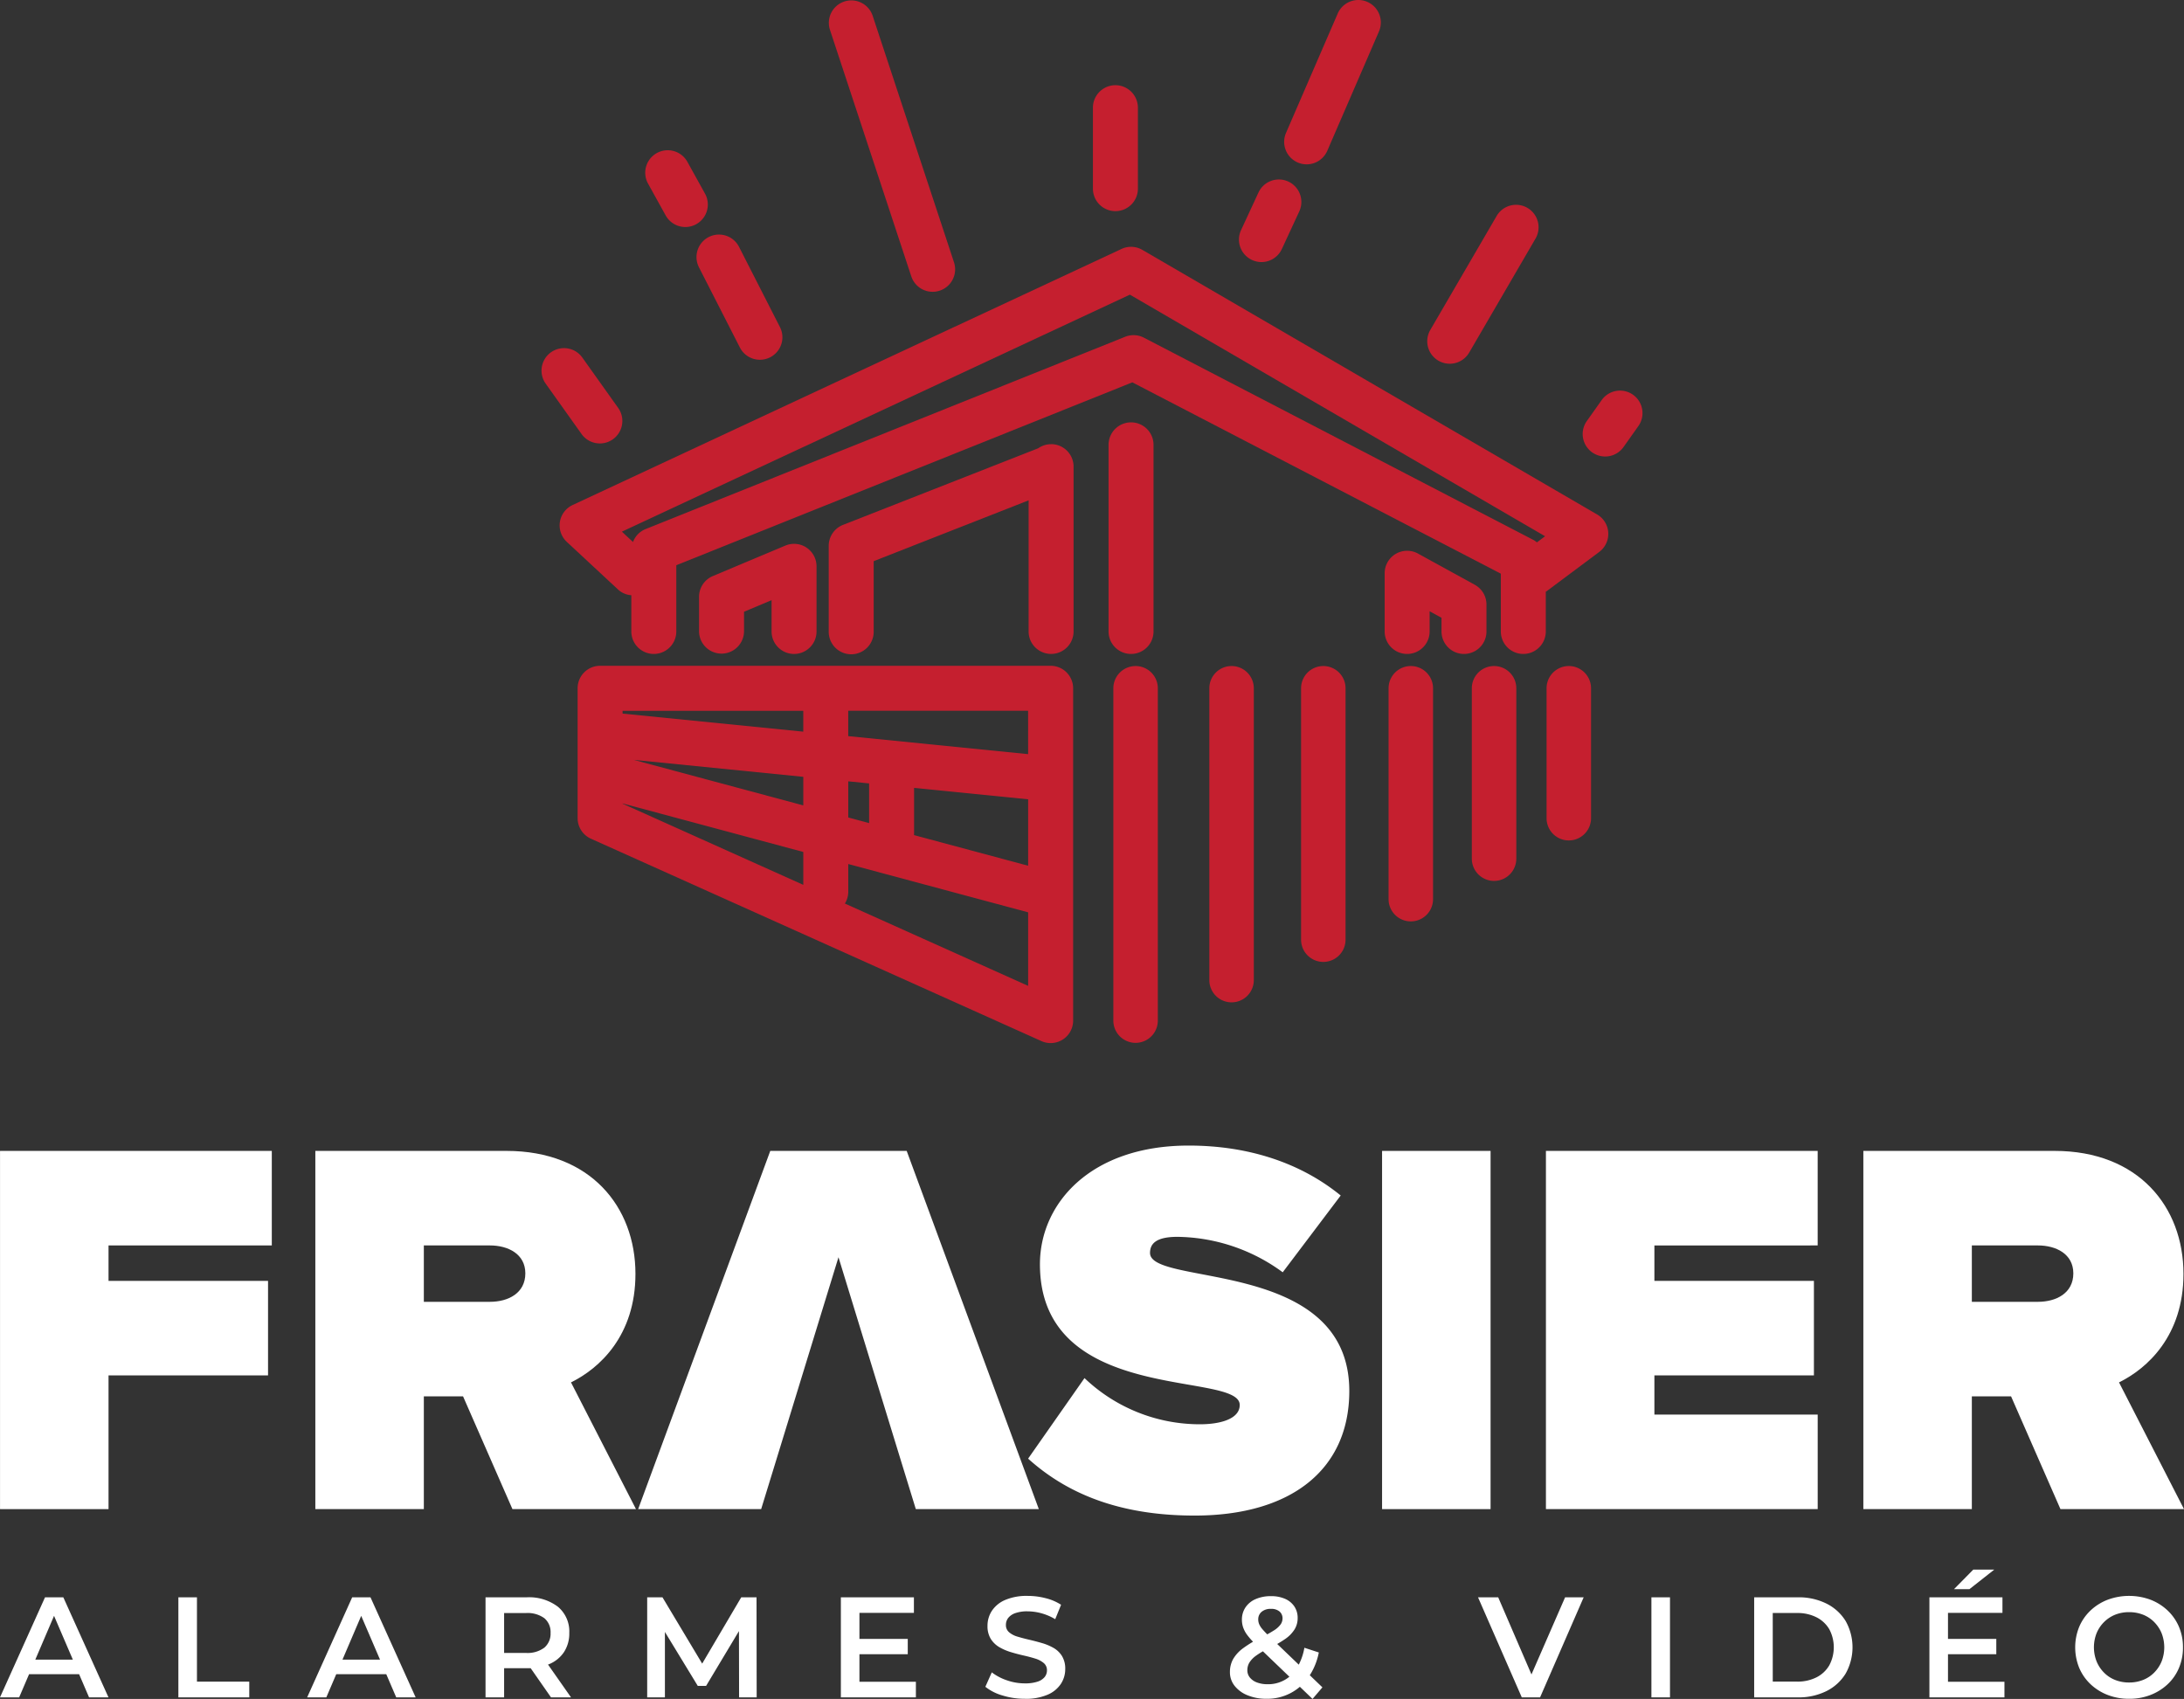 <svg xmlns="http://www.w3.org/2000/svg" xmlns:xlink="http://www.w3.org/1999/xlink" width="443.884" height="345.328" viewBox="0 0 443.884 345.328"><rect x="0" y="0" width="443.884" height="345.328" fill="#333333" stroke="none"/><defs><clipPath id="a"><rect width="443.884" height="345.328" fill="none"></rect></clipPath></defs><path d="M.007,233.935v72.811H22.058v-27.18H54.477V260.355H22.058v-7.206H55.242V233.935Z" fill="#fff"></path><g clip-path="url(#a)"><path d="M129.26,306.746l-13.208-25.761c5.786-2.839,13.1-9.5,13.1-22.051,0-13.645-9.17-25-26.2-25H64.09v72.811H86.142V283.821H94.11l10.041,22.925ZM86.142,264.61V253.149H99.567c3.714,0,7.205,1.745,7.205,5.676,0,4.038-3.491,5.785-7.205,5.785Z" fill="#fff"></path><path d="M211.135,306.746l-26.856-72.811H156.553L129.7,306.746h25l2.618-8.515,5.894-19.211,7.205-23.471,7.2,23.471,5.9,19.211,2.618,8.515Z" fill="#fff"></path><path d="M233.735,254.675c0-1.853,1.2-3.273,5.57-3.273a36.8,36.8,0,0,1,21.4,7.205L272.488,243c-8.3-6.768-18.993-10.15-30.893-10.15-19.976,0-30.235,11.788-30.235,24.122,0,28.71,40.607,21.614,40.607,28.6,0,2.839-3.932,3.928-8.079,3.928a33.937,33.937,0,0,1-23.47-9.386l-11.461,16.372c7.751,6.986,18.338,11.573,33.839,11.573,19.539,0,31.44-9.279,31.44-25.327,0-27.071-40.5-21.177-40.5-28.054" fill="#fff"></path><rect width="22.051" height="72.811" transform="translate(280.898 233.935)" fill="#fff"></rect><path d="M369.431,253.15V233.936H314.2v72.81h55.235V287.535H336.247v-7.969h32.42V260.354h-32.42v-7.2Z" fill="#fff"></path><path d="M443.884,306.746l-13.208-25.761c5.785-2.839,13.1-9.5,13.1-22.051,0-13.645-9.17-25-26.2-25H378.714v72.811h22.051V283.821h7.969l10.041,22.925ZM400.765,264.61V253.149h13.426c3.713,0,7.2,1.745,7.2,5.676,0,4.038-3.492,5.785-7.2,5.785Z" fill="#fff"></path><path d="M323.37,166.311V139.9a4.52,4.52,0,1,0-9.04,0v26.408a4.52,4.52,0,0,0,9.04,0" fill="#c51f2f"></path><path d="M299.139,139.9v34.635a4.52,4.52,0,1,0,9.04,0V139.9a4.52,4.52,0,1,0-9.04,0" fill="#c51f2f"></path><path d="M291.258,182.766V139.9a4.52,4.52,0,0,0-9.04,0v42.863a4.52,4.52,0,0,0,9.04,0" fill="#c51f2f"></path><path d="M273.475,191V139.9a4.52,4.52,0,1,0-9.04,0V191a4.52,4.52,0,1,0,9.04,0" fill="#c51f2f"></path><path d="M254.829,199.223V139.9a4.52,4.52,0,1,0-9.04,0v59.319a4.52,4.52,0,0,0,9.04,0" fill="#c51f2f"></path><path d="M230.8,135.383a4.52,4.52,0,0,0-4.52,4.52v67.548a4.52,4.52,0,0,0,9.04,0V139.9a4.52,4.52,0,0,0-4.52-4.52" fill="#c51f2f"></path><path d="M117.4,139.9v26.407a4.571,4.571,0,0,0,2.7,4.169l91.565,41.14a4.569,4.569,0,0,0,6.444-4.169V139.9a4.571,4.571,0,0,0-4.571-4.571H121.966a4.571,4.571,0,0,0-4.57,4.571m91.565,36.073-23.2-6.23c0-.062.019-.121.019-.183V160.15l23.181,2.317ZM176.639,167.3l-4.234-1.137v-7.348l4.234.423Zm-13.375-3.592-34.454-9.252,34.454,3.444Zm-36.727-.4,36.727,9.864v6.686l-36.727-16.5Zm45.179,20.347a4.532,4.532,0,0,0,.689-2.386v-5.644l36.556,9.817v14.948Zm37.245-30.368L172.4,149.629v-5.156h36.556Zm-45.7-8.811v4.242l-36.727-3.673v-.569Z" fill="#c51f2f"></path><path d="M314.173,128.352v-8.09c.047-.033.1-.043.149-.078l10.716-8a4.571,4.571,0,0,0-.434-7.614l-92.428-53.78a4.578,4.578,0,0,0-4.231-.192L116.379,102.652a4.571,4.571,0,0,0-1.18,7.49l10.46,9.727a4.471,4.471,0,0,0,2.654,1.122v7.361a4.57,4.57,0,1,0,9.141,0V114.888l92.687-37.171,74.891,38.888v11.747a4.57,4.57,0,1,0,9.141,0m-81.68-59.713a4.578,4.578,0,0,0-3.807-.187l-97.5,39.1a4.547,4.547,0,0,0-2.532,2.614l-2.258-2.1L229.644,59.894,314.03,109l-1.664,1.242a4.5,4.5,0,0,0-.657-.465Z" fill="#c51f2f"></path><path d="M229.877,85.85a4.57,4.57,0,0,0-4.57,4.57v37.933a4.57,4.57,0,1,0,9.14,0V90.42a4.57,4.57,0,0,0-4.57-4.57" fill="#c51f2f"></path><path d="M213.628,90.286a4.54,4.54,0,0,0-2.614.829L171.332,106.69a4.574,4.574,0,0,0-2.9,4.255v17.407a4.571,4.571,0,1,0,9.141,0V114.061L209.058,101.7v26.649a4.57,4.57,0,1,0,9.14,0v-33.5a4.57,4.57,0,0,0-4.57-4.57" fill="#c51f2f"></path><path d="M161.385,132.923a4.57,4.57,0,0,0,4.57-4.57V115.111a4.571,4.571,0,0,0-6.34-4.213l-14.738,6.195a4.574,4.574,0,0,0-2.8,4.213v7.047a4.571,4.571,0,0,0,9.141,0v-4.008l5.6-2.354v6.362a4.57,4.57,0,0,0,4.57,4.57" fill="#c51f2f"></path><path d="M299.746,118.863l-11.553-6.347a4.57,4.57,0,0,0-6.77,4.005v11.831a4.57,4.57,0,1,0,9.14,0v-4.106l2.412,1.327v2.779a4.57,4.57,0,0,0,9.141,0v-5.484a4.571,4.571,0,0,0-2.37-4" fill="#c51f2f"></path><path d="M226.7,42.917a4.569,4.569,0,0,0,4.57-4.57V21.889a4.57,4.57,0,1,0-9.14,0V38.347a4.569,4.569,0,0,0,4.57,4.57" fill="#c51f2f"></path><path d="M185.213,56.174a4.57,4.57,0,0,0,8.68-2.864L177.341,3.139A4.57,4.57,0,0,0,168.662,6Z" fill="#c51f2f"></path><path d="M142.054,54.327l8.294,16.249a4.57,4.57,0,1,0,8.141-4.153L150.2,50.17a4.57,4.57,0,0,0-8.141,4.157" fill="#c51f2f"></path><path d="M135.294,43.789a4.568,4.568,0,0,0,4.338,2.342,4.519,4.519,0,0,0,1.875-.563,4.568,4.568,0,0,0,1.779-6.213l-3.6-6.5a4.57,4.57,0,0,0-7.992,4.434Z" fill="#c51f2f"></path><path d="M118.243,88.283a4.571,4.571,0,0,0,7.447-5.3l-7.366-10.346a4.571,4.571,0,0,0-7.448,5.3Z" fill="#c51f2f"></path><path d="M263.751,33.025a4.566,4.566,0,0,0,6.011-2.377l10.506-24.26a4.57,4.57,0,1,0-8.388-3.633L261.374,27.014a4.571,4.571,0,0,0,2.377,6.011" fill="#c51f2f"></path><path d="M292.356,73.314a4.574,4.574,0,0,0,6.249-1.651L312.082,48.5a4.57,4.57,0,1,0-7.9-4.6L290.7,67.062a4.573,4.573,0,0,0,1.651,6.252" fill="#c51f2f"></path><path d="M323.6,91.949a4.569,4.569,0,0,0,6.371-1.086l3.047-4.3a4.57,4.57,0,0,0-7.457-5.284l-3.047,4.3a4.569,4.569,0,0,0,1.086,6.371" fill="#c51f2f"></path><path d="M254.461,52.842a4.561,4.561,0,0,0,6.067-2.226l3.556-7.675a4.57,4.57,0,0,0-8.293-3.842l-3.556,7.676a4.568,4.568,0,0,0,2.226,6.067" fill="#c51f2f"></path><path d="M0,345.009l9.15-20.335h3.719l9.179,20.335H18.1l-7.873-18.331h1.511L3.893,345.009ZM4.212,340.3l1.017-2.963H16.21l1.016,2.963Z" fill="#fff"></path><path d="M36.253,345.009V324.674H40.03v17.14H50.662v3.2Z" fill="#fff"></path><path d="M62.428,345.009l9.15-20.335H75.3l9.179,20.335h-3.95l-7.873-18.331h1.511l-7.843,18.331ZM66.64,340.3l1.017-2.963H78.638l1.016,2.963Z" fill="#fff"></path><path d="M98.681,345.009V324.674h8.337a9.69,9.69,0,0,1,6.377,1.918,6.532,6.532,0,0,1,2.309,5.315,6.912,6.912,0,0,1-1.046,3.85,6.667,6.667,0,0,1-2.977,2.469,11.366,11.366,0,0,1-4.633.857h-6.275l1.685-1.714v7.64Zm3.777-7.233-1.685-1.8h6.1a5.683,5.683,0,0,0,3.762-1.074,3.716,3.716,0,0,0,1.264-2.993,3.664,3.664,0,0,0-1.264-2.992,5.792,5.792,0,0,0-3.762-1.045h-6.1l1.685-1.86Zm9.528,7.233-5.142-7.378h4.038l5.171,7.378Z" fill="#fff"></path><path d="M131.536,345.009V324.674h3.108l8.89,14.845h-1.627l8.744-14.845h3.109l.029,20.335h-3.573l-.03-14.728h.755l-7.436,12.4H141.82l-7.553-12.4h.872v14.728Z" fill="#fff"></path><path d="M170.9,345.009V324.674h14.845v3.166H174.675v14h11.474v3.167Zm3.487-11.882h10.109v3.108H174.385Z" fill="#fff"></path><path d="M208.286,345.3a15.178,15.178,0,0,1-4.562-.683,9.975,9.975,0,0,1-3.457-1.757l1.308-2.934a10.578,10.578,0,0,0,3.022,1.6,10.947,10.947,0,0,0,3.689.639,7.916,7.916,0,0,0,2.585-.349,3.082,3.082,0,0,0,1.452-.944,2.136,2.136,0,0,0,.465-1.351,1.867,1.867,0,0,0-.668-1.5,4.922,4.922,0,0,0-1.729-.9q-1.061-.333-2.352-.624t-2.586-.683A10.8,10.8,0,0,1,203.1,334.8a5.1,5.1,0,0,1-1.728-1.671,4.877,4.877,0,0,1-.668-2.672,5.5,5.5,0,0,1,.886-3.036,6.106,6.106,0,0,1,2.7-2.208,11.128,11.128,0,0,1,4.6-.828,14.473,14.473,0,0,1,3.632.465,10.516,10.516,0,0,1,3.137,1.336l-1.191,2.934a11.186,11.186,0,0,0-2.818-1.205,10.672,10.672,0,0,0-2.788-.392,7.163,7.163,0,0,0-2.542.377,3.108,3.108,0,0,0-1.424.988,2.281,2.281,0,0,0-.45,1.394,1.883,1.883,0,0,0,.653,1.5,4.611,4.611,0,0,0,1.714.886q1.061.321,2.368.625t2.6.682a10.779,10.779,0,0,1,2.354.988,4.851,4.851,0,0,1,1.713,1.656,4.907,4.907,0,0,1,.654,2.644,5.461,5.461,0,0,1-.886,3.006,6.094,6.094,0,0,1-2.717,2.208,11.23,11.23,0,0,1-4.618.828" fill="#fff"></path><path d="M266.763,345.328l-11.62-11.155a15.375,15.375,0,0,1-1.6-1.772,5.771,5.771,0,0,1-.872-1.583,4.9,4.9,0,0,1-.261-1.583,4.426,4.426,0,0,1,.726-2.513,4.7,4.7,0,0,1,2.062-1.685,7.577,7.577,0,0,1,3.109-.6,6.969,6.969,0,0,1,2.861.538,4.379,4.379,0,0,1,1.889,1.539,4.157,4.157,0,0,1,.683,2.4,4.339,4.339,0,0,1-.611,2.251,6.676,6.676,0,0,1-1.9,1.961,22.438,22.438,0,0,1-3.443,1.947,16.146,16.146,0,0,0-2.527,1.481,4.958,4.958,0,0,0-1.337,1.4,3.008,3.008,0,0,0-.406,1.539,2.306,2.306,0,0,0,.509,1.482,3.326,3.326,0,0,0,1.437,1,5.974,5.974,0,0,0,2.179.363,6.757,6.757,0,0,0,5.955-3.312,11.738,11.738,0,0,0,1.511-4.1l2.934.958a13.257,13.257,0,0,1-2.106,5.04,10.126,10.126,0,0,1-8.556,4.372,9.859,9.859,0,0,1-3.8-.7,6.358,6.358,0,0,1-2.644-1.918,4.425,4.425,0,0,1-.959-2.817,5.338,5.338,0,0,1,.639-2.615,7.282,7.282,0,0,1,2.034-2.222,22.169,22.169,0,0,1,3.572-2.135,25.848,25.848,0,0,0,2.688-1.482,4.829,4.829,0,0,0,1.365-1.22,2.142,2.142,0,0,0,.392-1.22,1.788,1.788,0,0,0-.61-1.409,2.554,2.554,0,0,0-1.743-.537,2.8,2.8,0,0,0-1.9.6,1.962,1.962,0,0,0-.683,1.555,2.516,2.516,0,0,0,.188.958,4.047,4.047,0,0,0,.683,1.046q.494.582,1.424,1.481l10.748,10.313Z" fill="#fff"></path><path d="M309.291,345.009l-8.89-20.335h4.1l7.931,18.389h-2.353l8.018-18.389h3.776l-8.86,20.335Z" fill="#fff"></path><rect width="3.776" height="20.335" transform="translate(335.639 324.674)" fill="#fff"></rect><path d="M356.525,345.008V324.673h8.889a12.589,12.589,0,0,1,5.81,1.279,9.576,9.576,0,0,1,3.893,3.544,10.915,10.915,0,0,1,0,10.675,9.542,9.542,0,0,1-3.893,3.559,12.576,12.576,0,0,1-5.81,1.278Zm3.777-3.2h4.938a8.49,8.49,0,0,0,3.951-.872,6.269,6.269,0,0,0,2.6-2.44,7.807,7.807,0,0,0,0-7.335,6.3,6.3,0,0,0-2.6-2.426,8.49,8.49,0,0,0-3.951-.871H360.3Z" fill="#fff"></path><path d="M392.14,345.009V324.674h14.845v3.166H395.916v14h11.475v3.167Zm3.486-11.882h10.109v3.108H395.626Zm1.51-10.109,3.923-3.98h4.269l-5.053,3.98Z" fill="#fff"></path><path d="M432.751,345.3a11.931,11.931,0,0,1-4.386-.785,10.62,10.62,0,0,1-3.486-2.193,9.863,9.863,0,0,1-2.295-3.312,11.093,11.093,0,0,1,0-8.337,9.883,9.883,0,0,1,2.295-3.312,10.619,10.619,0,0,1,3.486-2.193,12.541,12.541,0,0,1,8.729,0,10.65,10.65,0,0,1,3.472,2.193,9.884,9.884,0,0,1,2.295,3.312,10.5,10.5,0,0,1,.813,4.169,10.609,10.609,0,0,1-.813,4.183,9.688,9.688,0,0,1-2.295,3.312,10.782,10.782,0,0,1-3.472,2.178,11.732,11.732,0,0,1-4.343.785m-.029-3.312a7.6,7.6,0,0,0,2.848-.523,6.555,6.555,0,0,0,2.265-1.5,7.05,7.05,0,0,0,1.5-2.266,7.892,7.892,0,0,0,0-5.723,7.061,7.061,0,0,0-1.5-2.266,6.57,6.57,0,0,0-2.265-1.5,7.617,7.617,0,0,0-2.848-.522,7.493,7.493,0,0,0-2.832.522,6.778,6.778,0,0,0-2.266,1.5,6.938,6.938,0,0,0-1.51,2.266,7.841,7.841,0,0,0,0,5.709,7.015,7.015,0,0,0,1.5,2.28,6.555,6.555,0,0,0,2.265,1.5,7.592,7.592,0,0,0,2.847.523" fill="#fff"></path></g></svg>